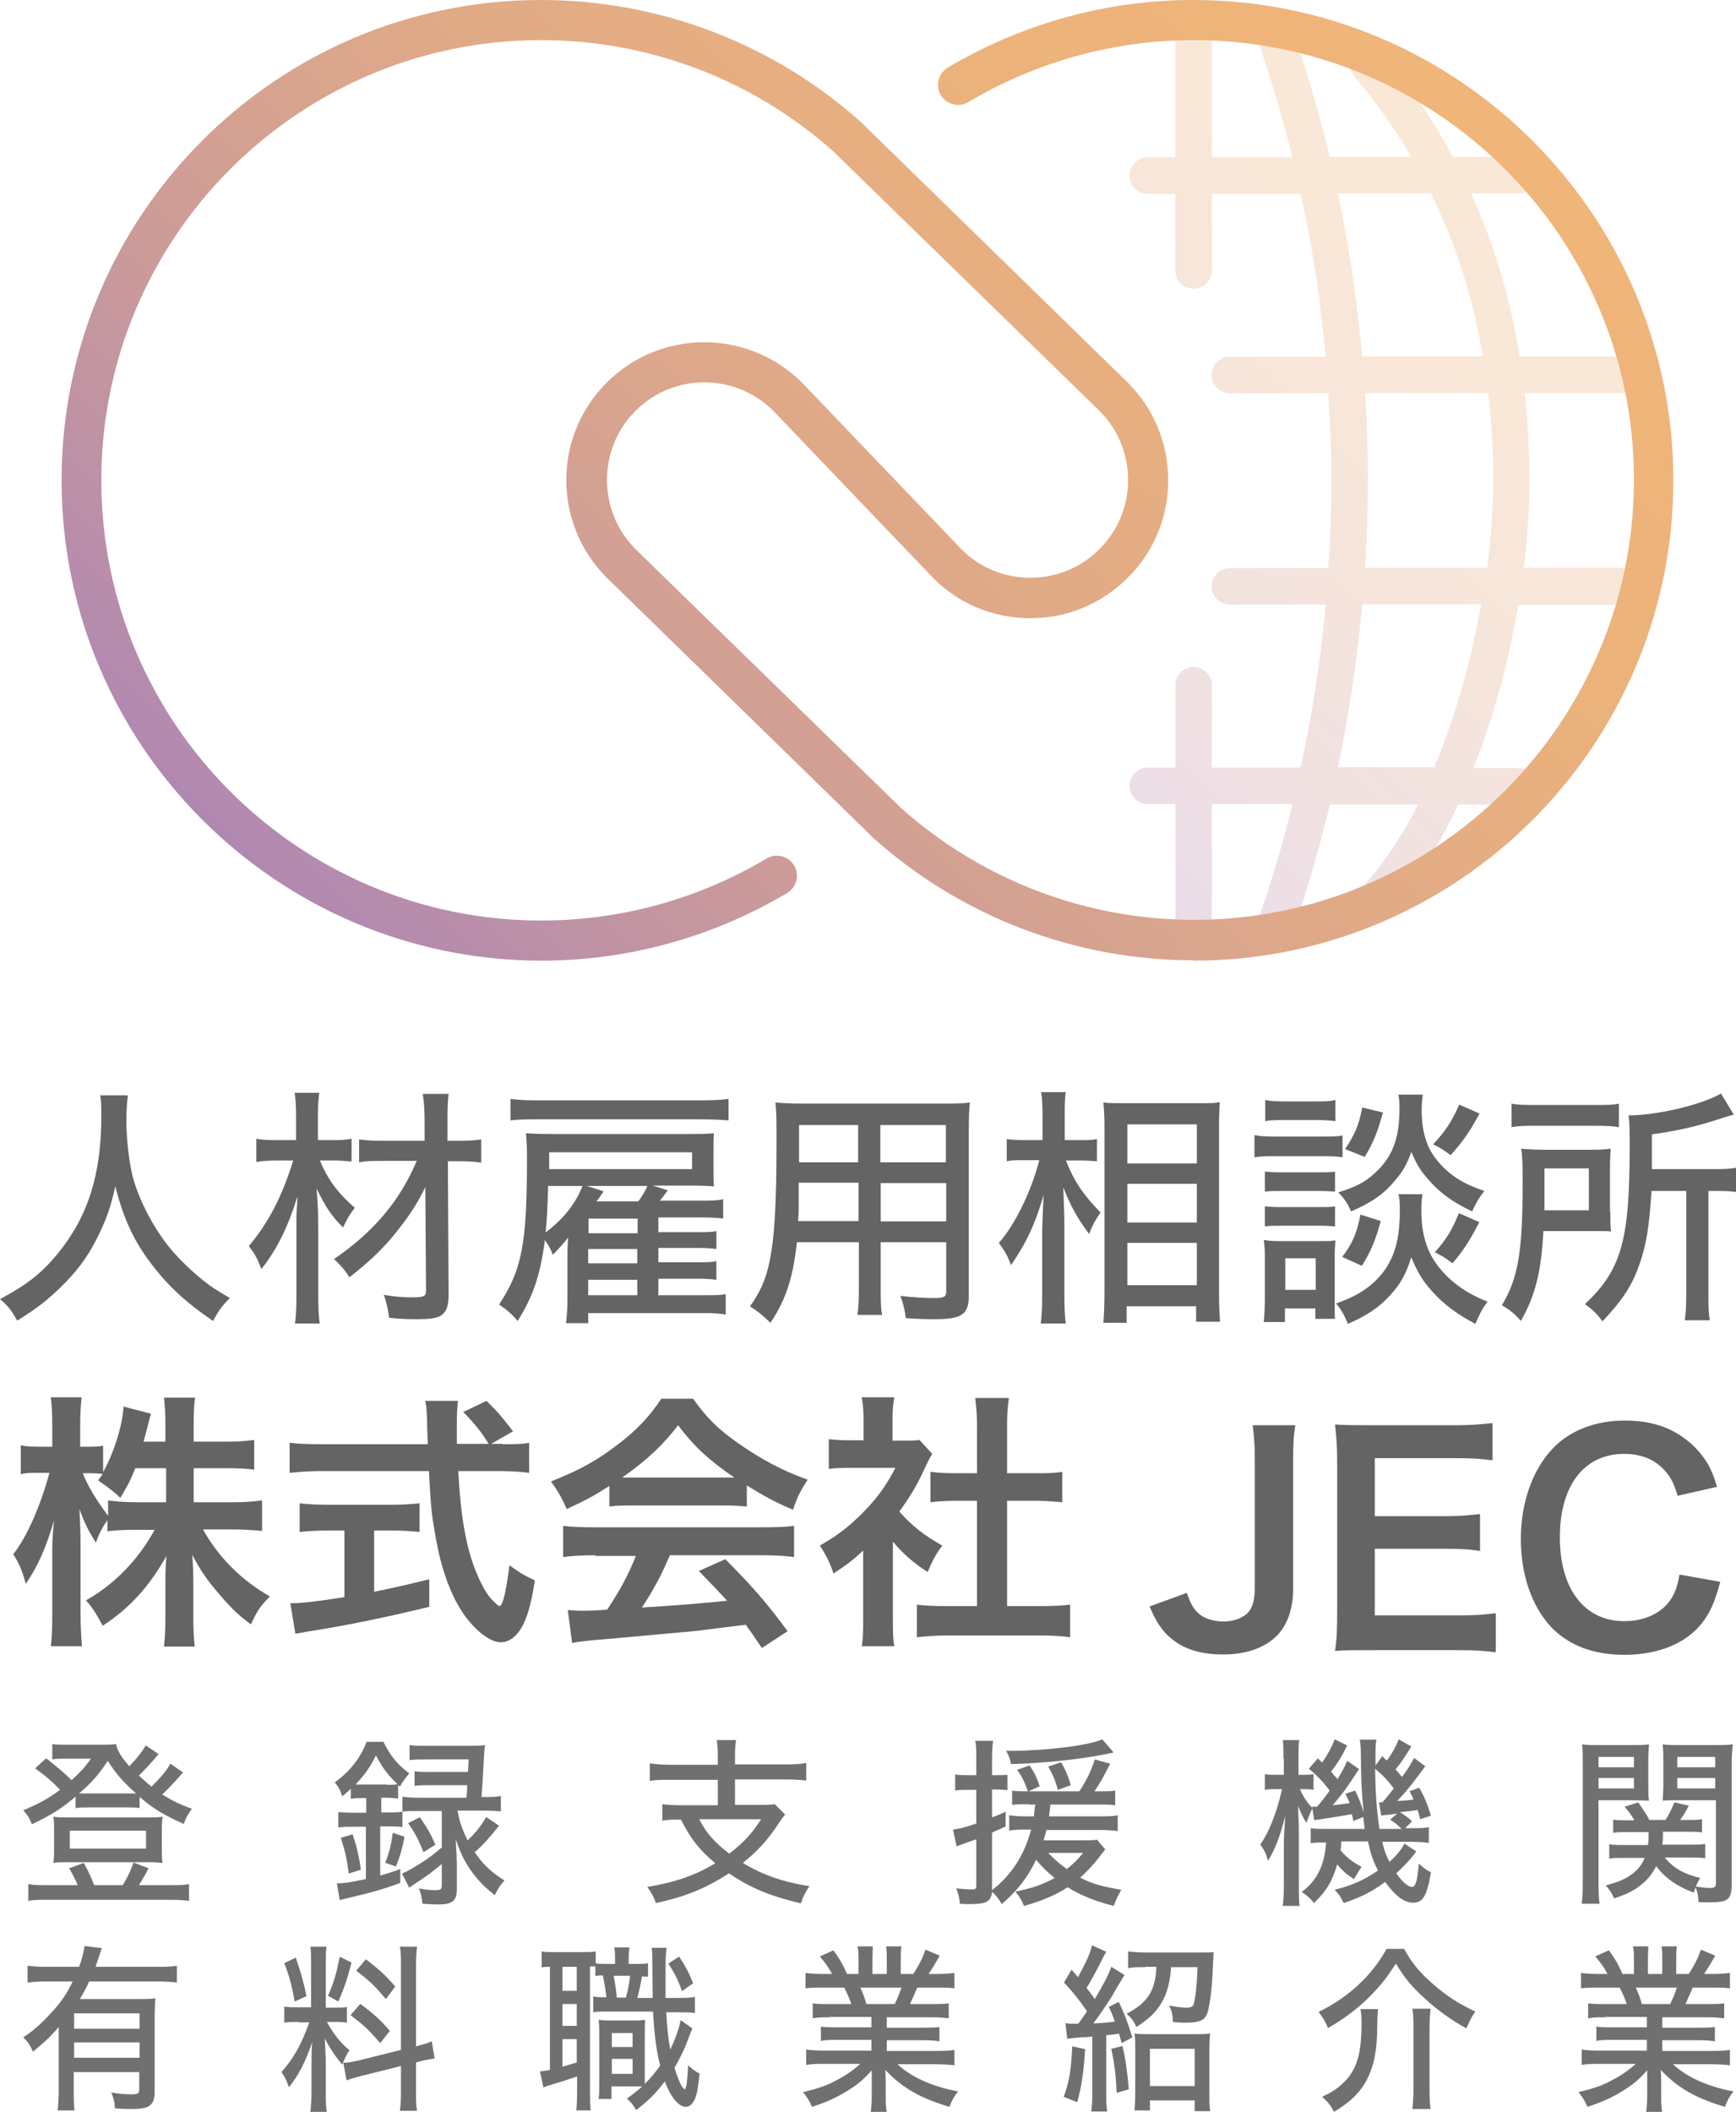 <?xml version="1.0" encoding="UTF-8"?>
<svg id="_レイヤー_2" data-name="レイヤー 2" xmlns="http://www.w3.org/2000/svg" xmlns:xlink="http://www.w3.org/1999/xlink" viewBox="0 0 48.49 58.96">
  <defs>
    <style>
      .cls-1 {
        fill: url(#_名称未設定グラデーション_38);
      }

      .cls-1, .cls-2, .cls-3, .cls-4 {
        stroke-width: 0px;
      }

      .cls-2 {
        fill: #656464;
      }

      .cls-3 {
        fill: #717071;
      }

      .cls-4 {
        fill: url(#_新規グラデーションスウォッチ_2);
        opacity: .3;
      }
    </style>
    <linearGradient id="_新規グラデーションスウォッチ_2" data-name="新規グラデーションスウォッチ 2" x1="27.82" y1="21.3" x2="43.68" y2="5.44" gradientUnits="userSpaceOnUse">
      <stop offset="0" stop-color="#b88cb9"/>
      <stop offset=".24" stop-color="#cf9d9e"/>
      <stop offset=".5" stop-color="#e1aa89"/>
      <stop offset=".76" stop-color="#ecb27d"/>
      <stop offset="1" stop-color="#f0b579"/>
    </linearGradient>
    <linearGradient id="_名称未設定グラデーション_38" data-name="名称未設定グラデーション 38" x1="10.19" y1="27.44" x2="38.26" y2="-.63" gradientUnits="userSpaceOnUse">
      <stop offset="0" stop-color="#b188b2"/>
      <stop offset=".24" stop-color="#ca9a9a"/>
      <stop offset=".5" stop-color="#dfa988"/>
      <stop offset=".75" stop-color="#ebb27c"/>
      <stop offset="1" stop-color="#f0b579"/>
    </linearGradient>
  </defs>
  <g id="_レイヤー_1-2" data-name="レイヤー 1">
    <g>
      <g>
        <path class="cls-4" d="M45.33,15.85h-2.77c.11-.85.16-1.68.16-2.44,0-.84-.05-1.65-.13-2.44h2.74c.28,0,.51-.23.51-.51s-.23-.51-.51-.51h-2.88c-.26-1.61-.72-3.13-1.36-4.55h1.33c.28,0,.51-.23.51-.51s-.23-.51-.51-.51h-1.84c-.55-1.03-1.2-2-1.97-2.91-.18-.22-.5-.24-.72-.06-.22.18-.24.5-.06.72.6.72,1.13,1.47,1.59,2.25h-2.28c-.29-1.2-.63-2.39-1.04-3.56-.09-.27-.38-.41-.65-.31-.27.09-.41.38-.31.65.37,1.06.69,2.14.96,3.23h-2.25V.56c0-.28-.23-.51-.51-.51s-.51.23-.51.51v3.83h-.77c-.28,0-.51.23-.51.51s.23.51.51.51h.77v2.14c0,.28.23.51.51.51s.51-.23.51-.51v-2.14h2.48c.33,1.5.56,3.01.7,4.55h-2.68c-.28,0-.51.23-.51.51s.23.51.51.51h2.75c.05.81.09,1.62.09,2.44s-.03,1.63-.09,2.44h-2.75c-.28,0-.51.23-.51.51s.23.51.51.51h2.68c-.14,1.53-.37,3.05-.7,4.55h-2.48v-2.3c0-.28-.23-.51-.51-.51s-.51.23-.51.51v2.3h-.77c-.28,0-.51.23-.51.51s.23.51.51.51h.77v3.67c0,.28.23.51.51.51s.51-.23.51-.51v-3.67h2.25c-.26,1.07-.57,2.12-.93,3.16-.09.27.05.56.31.65.06.02.11.03.17.03.21,0,.41-.13.48-.34.4-1.15.73-2.32,1.02-3.49h2.46c-.5.97-1.07,1.83-1.74,2.49-.2.2-.2.52,0,.72.1.1.23.15.36.15s.26-.05.36-.15c.84-.83,1.55-1.95,2.14-3.21h1.69c.28,0,.51-.23.51-.51s-.23-.51-.51-.51h-1.26c.57-1.45.99-3.02,1.25-4.55h2.92c.28,0,.51-.23.51-.51s-.23-.51-.51-.51ZM37.38,5.4h2.59c.69,1.41,1.18,2.92,1.45,4.55h-3.37c-.14-1.53-.36-3.05-.68-4.55ZM38.13,10.97h3.44c.09.79.14,1.6.14,2.44,0,.76-.06,1.59-.17,2.44h-3.41c.05-.81.08-1.62.08-2.44s-.03-1.63-.08-2.44ZM40.07,21.42h-2.7c.32-1.5.54-3.01.68-4.55h3.32c-.27,1.54-.71,3.12-1.31,4.55Z"/>
        <path class="cls-1" d="M33.34,26.81c-3.3,0-6.48-1.21-8.94-3.41-.01-.01-.03-.02-.04-.04l-7.41-7.23c-1.51-1.51-1.51-3.95,0-5.45,1.5-1.5,3.94-1.5,5.45,0l4.46,4.66c.51.51,1.19.79,1.92.79s1.41-.28,1.93-.8c.52-.52.8-1.2.8-1.93s-.28-1.41-.8-1.93l-7.43-7.24h0c-2.25-2.01-5.15-3.11-8.17-3.11C8.34,1.12,2.83,6.63,2.83,13.41s5.51,12.29,12.29,12.29c2.22,0,4.39-.6,6.29-1.73.27-.16.61-.07.77.19.16.27.07.61-.19.77-2.07,1.23-4.44,1.89-6.86,1.89-7.39,0-13.41-6.01-13.41-13.41S7.72,0,15.11,0c3.3,0,6.48,1.21,8.94,3.41.01.01.03.02.04.04l7.41,7.23c.73.73,1.13,1.7,1.13,2.73s-.4,2-1.13,2.72c-.73.73-1.69,1.13-2.72,1.13s-2-.4-2.72-1.13l-4.46-4.66c-1.06-1.06-2.79-1.06-3.85,0-1.06,1.06-1.06,2.8,0,3.86l7.43,7.24s0,0,0,0c2.25,2,5.15,3.11,8.17,3.11,6.77,0,12.29-5.51,12.29-12.29S40.11,1.12,33.34,1.12c-2.22,0-4.39.6-6.29,1.73-.27.16-.61.07-.77-.19-.16-.27-.07-.61.19-.77,2.07-1.23,4.44-1.89,6.86-1.89,7.39,0,13.41,6.01,13.41,13.41s-6.01,13.41-13.41,13.41Z"/>
      </g>
      <g>
        <g>
          <path class="cls-2" d="M5.41,41.94h1.11c.35,0,.56-.02.8-.05v.85c-.25-.02-.49-.04-.81-.04h-.84c.44.79,1.09,1.43,1.87,1.87-.26.26-.36.4-.53.78-.32-.23-.55-.45-.84-.79-.39-.45-.55-.68-.8-1.15.02.26.03.53.03.74v.95c0,.37.01.63.04.87h-.86c.03-.25.04-.53.04-.87v-.89c0-.21,0-.48.03-.77-.49.86-1.01,1.44-1.78,1.95-.19-.35-.3-.53-.47-.71.8-.45,1.46-1.13,1.92-1.97h-.5c-.33,0-.57.01-.82.04v-.31c-.13.19-.23.36-.32.63-.2-.31-.32-.55-.46-.94.01.25.03.66.03.99v1.92c0,.4.02.68.04.92h-.87c.03-.25.04-.53.04-.92v-1.62c0-.3,0-.5.05-.97-.22.74-.44,1.26-.79,1.77-.09-.35-.19-.58-.35-.83.38-.47.77-1.37,1.01-2.27h-.3c-.23,0-.37,0-.5.04v-.81c.13.03.26.04.5.04h.38v-.61c0-.39-.02-.59-.04-.77h.86c-.02.2-.04.42-.04.77v.61h.23c.19,0,.28,0,.41-.03v.74c.3-.53.55-1.33.57-1.83l.77.2c-.03.08-.05.17-.11.41-.05.17-.06.23-.1.37h.61v-.52c0-.32-.02-.52-.04-.71h.87c-.03.19-.04.4-.04.71v.52h.89c.37,0,.59-.02.8-.05v.83c-.22-.03-.47-.04-.8-.04h-.89v.95ZM3.78,40.99c-.14.35-.2.46-.42.83q-.18-.19-.62-.49c.07-.09.09-.12.13-.18-.11-.01-.23-.02-.37-.02h-.19c.16.39.38.75.71,1.19v-.43c.24.03.46.05.82.05h.8v-.95h-.86Z"/>
          <path class="cls-2" d="M14.05,40.32c.35,0,.54,0,.73-.04v.84c-.21-.03-.5-.05-.88-.05h-1.1c.07,1.31.23,2.2.53,2.89.14.33.29.59.45.74.08.08.15.14.17.14.09,0,.18-.36.28-1.14.32.23.44.3.71.42-.11.72-.24,1.14-.43,1.41-.14.2-.32.32-.52.32-.29,0-.67-.29-1-.73-.38-.53-.67-1.29-.83-2.26-.11-.61-.12-.74-.18-1.79h-3.01c-.33,0-.6.02-.88.05v-.84c.23.03.51.04.88.04h2.98q-.02-.39-.02-.62c0-.19-.02-.45-.05-.59h.91c-.02.19-.03.39-.03.61,0,.13,0,.35,0,.59h.89c-.21-.34-.38-.55-.71-.89l.65-.31c.32.32.41.42.74.85l-.61.35h.32ZM9.13,42.73c-.29,0-.55.02-.76.04v-.8c.19.02.44.04.77.04h1.82c.33,0,.57-.02.76-.04v.8c-.22-.02-.47-.04-.75-.04h-.52v1.71c.53-.11.82-.17,1.54-.35v.77c-1.27.31-2.46.55-3.46.7-.07.02-.15.03-.28.05l-.14-.85c.32,0,.67-.04,1.51-.17v-1.86h-.5Z"/>
          <path class="cls-2" d="M17.03,41.48c-.47.3-.68.41-1.2.65-.13-.3-.25-.51-.44-.77.81-.32,1.31-.6,1.89-1.05.5-.38.88-.78,1.19-1.26h.89c.4.56.7.85,1.27,1.25.64.45,1.25.77,1.93,1.01-.21.32-.31.53-.41.84-.47-.2-.76-.35-1.29-.68v.59c-.2-.02-.39-.03-.68-.03h-2.51c-.22,0-.44,0-.65.03v-.58ZM16.62,43.42c-.38,0-.64.02-.89.05v-.87c.25.03.53.04.89.04h4.68c.37,0,.63-.01.88-.04v.87c-.25-.03-.5-.05-.88-.05h-2.59c-.23.55-.47.99-.78,1.46q1.33-.08,2.38-.19c-.24-.26-.37-.4-.79-.83l.74-.33c.8.81,1.13,1.19,1.74,2.01l-.72.47c-.25-.37-.32-.47-.45-.65-.62.08-1.07.13-1.35.17-.74.07-2.23.2-2.53.23-.42.03-.8.07-.97.11l-.12-.92c.2.02.33.02.44.02.05,0,.28,0,.66-.03.37-.56.6-.99.8-1.5h-1.14ZM20.18,41.25c.12,0,.19,0,.33,0-.69-.47-1.12-.86-1.57-1.46-.4.53-.86.97-1.56,1.46.13,0,.17,0,.31,0h2.5Z"/>
          <path class="cls-2" d="M24.94,45.19c0,.35,0,.54.04.77h-.91c.04-.23.04-.43.04-.78v-1.89c-.29.27-.45.39-.83.64-.09-.29-.23-.56-.38-.78.53-.3.89-.59,1.29-1.01.35-.37.57-.68.82-1.16h-1.23c-.27,0-.43,0-.63.03v-.83c.19.02.35.03.59.03h.38v-.63c0-.2-.02-.4-.05-.57h.91c-.03.17-.05.34-.05.59v.62h.31c.23,0,.34,0,.44-.02l.36.39c-.07.11-.11.19-.17.32-.25.54-.39.79-.75,1.29.35.4.7.67,1.2.95-.18.24-.29.45-.41.74-.39-.26-.65-.47-.97-.85v2.18ZM28.13,44.84h.9c.38,0,.62-.01.86-.04v.91c-.26-.04-.56-.05-.86-.05h-2.57c-.3,0-.59.02-.85.05v-.91c.24.03.5.04.86.04h.82v-2.94h-.56c-.26,0-.5.01-.74.04v-.85c.22.03.41.04.74.04h.56v-1.32c0-.31-.02-.49-.05-.78h.94c-.04.3-.05.46-.05.78v1.32h.8c.34,0,.53,0,.74-.04v.85c-.24-.02-.47-.04-.74-.04h-.8v2.94Z"/>
          <path class="cls-2" d="M36.18,39.8c-.05.32-.06.53-.06,1.02v3.53c0,.55-.15.99-.43,1.29-.34.36-.87.55-1.53.55-.71,0-1.22-.19-1.6-.59-.18-.2-.28-.36-.45-.75l1.04-.38c.12.36.23.52.43.65.14.09.38.15.59.15.28,0,.54-.09.69-.25.13-.14.19-.37.19-.69v-3.52c0-.47-.02-.7-.06-1.02h1.2Z"/>
          <path class="cls-2" d="M41.77,46.13c-.28-.04-.54-.06-1.02-.06h-2.46c-.47,0-.69,0-1,.02.05-.32.06-.58.06-1.04v-4.26c0-.41-.02-.65-.06-1.02.32.02.52.02,1,.02h2.38c.39,0,.65-.02,1.02-.06v1.04c-.3-.04-.55-.06-1.02-.06h-2.27v1.62h1.92c.41,0,.68-.02,1.02-.06v1.03c-.32-.05-.54-.06-1.02-.06h-1.92v1.86h2.37c.44,0,.67-.02,1.01-.06v1.05Z"/>
          <path class="cls-2" d="M48.05,44.16c-.15.57-.29.88-.53,1.18-.45.55-1.21.86-2.15.86-.86,0-1.54-.26-2.03-.76-.55-.58-.86-1.47-.86-2.48s.33-1.95.92-2.55c.47-.48,1.18-.75,1.97-.75.61,0,1.08.12,1.51.38.35.22.64.51.84.86.09.17.15.31.24.61l-1.1.25c-.11-.35-.18-.5-.34-.68-.27-.32-.66-.49-1.15-.49-1.12,0-1.8.88-1.8,2.33s.69,2.34,1.8,2.34c.55,0,1.02-.21,1.28-.58.13-.2.2-.36.26-.72l1.13.2Z"/>
        </g>
        <g>
          <path class="cls-2" d="M3.57,30.6c-.02.11-.04.45-.04.68,0,.53.08,1.22.19,1.62.18.64.59,1.42,1.04,1.96.25.3.62.66.97.93.19.15.35.25.69.45-.22.22-.32.36-.47.64-.84-.58-1.31-1.03-1.81-1.71-.43-.59-.7-1.19-.92-2.05-.13.6-.26.95-.52,1.47-.27.53-.57.93-1.05,1.39-.39.37-.64.56-1.17.89-.15-.27-.25-.41-.48-.6.78-.42,1.17-.73,1.62-1.28.84-1.03,1.21-2.21,1.21-3.82,0-.27,0-.41-.03-.59h.76Z"/>
          <path class="cls-2" d="M8.93,32.39c.23.55.51.92.98,1.33-.14.18-.22.32-.33.55-.34-.35-.47-.55-.74-1.09.04.44.05.69.05,1.25v1.74c0,.33.01.57.04.78h-.69c.03-.21.04-.46.04-.78v-1.58c0-.19,0-.32,0-.41,0-.3,0-.31.03-.78-.26.84-.57,1.48-1.01,2.03-.13-.34-.19-.43-.35-.64.56-.67.93-1.39,1.24-2.39h-.41c-.25,0-.43.01-.62.04v-.65c.19.04.34.04.64.04h.47v-.65c0-.27-.01-.47-.04-.67h.69c-.03.19-.04.36-.04.67v.65h.41c.2,0,.36,0,.53-.04v.64c-.17-.02-.34-.03-.53-.03h-.37ZM10.77,32.41c-.33,0-.55,0-.74.04v-.64c.21.03.41.04.74.04h1.09v-.5c0-.32-.01-.55-.05-.81h.72c-.03.25-.03.5-.03.81v.5h.27c.3,0,.49-.01.67-.04v.65c-.18-.03-.39-.04-.67-.04h-.26l.02,3.73c0,.33-.07.5-.25.6-.12.06-.32.08-.67.08-.25,0-.48-.01-.74-.04-.03-.22-.07-.43-.15-.64.36.06.55.07.79.07.33,0,.39-.03.39-.18l-.02-2.9c-.17.36-.4.74-.71,1.13-.4.53-.81.92-1.41,1.39-.13-.21-.24-.33-.43-.51,1.09-.74,1.84-1.62,2.31-2.74h-.86Z"/>
          <path class="cls-2" d="M18.38,36.16h1.33c.28,0,.41,0,.56-.03v.57c-.19-.03-.34-.04-.6-.04h-3.24v.28h-.62c.02-.19.04-.37.04-.69v-1.22c0-.12,0-.23.02-.48-.14.18-.27.32-.43.48-.06-.16-.09-.22-.22-.41-.13.98-.32,1.55-.76,2.26-.17-.2-.3-.31-.52-.46.64-.97.78-1.69.78-4.1,0-.27-.01-.48-.03-.68.17.01.4.02.76.02h3.81c.3,0,.43,0,.68-.02-.01.13-.01.25-.01.43v.65c0,.17,0,.27.01.4-.16-.01-.3-.02-.65-.02h-1.06l.42.13c-.08.12-.15.21-.22.29h1.17c.29,0,.43,0,.6-.04v.54c-.16-.02-.31-.03-.57-.03h-1.24v.41h1.06c.31,0,.41,0,.56-.03v.5c-.15-.02-.27-.03-.56-.03h-1.06v.4h1.07c.31,0,.41,0,.55-.03v.52c-.14-.02-.27-.03-.55-.03h-1.07v.43ZM20.35,31.28c-.25-.02-.43-.03-.81-.03h-4.49c-.32,0-.57,0-.79.03v-.6c.24.03.45.04.79.04h4.5c.36,0,.57-.01.8-.04v.6ZM15.31,33.11c-.02.67-.03.91-.07,1.3.5-.38.84-.81,1.03-1.3h-.96ZM19.33,32.64v-.47h-3.99v.18c0,.14,0,.2,0,.29h4ZM17.83,33.54c.12-.17.2-.29.25-.43h-1.69l.47.15c-.07.11-.15.22-.2.28h1.17ZM17.81,34.02h-1.37v.41h1.37v-.41ZM16.43,34.87v.4h1.37v-.4h-1.37ZM16.43,35.73v.43h1.37v-.43h-1.37Z"/>
          <path class="cls-2" d="M24.6,35.9c0,.39,0,.61.04.81h-.69c.03-.21.04-.41.04-.81v-1.22h-1.73c-.11,1-.31,1.61-.74,2.25-.24-.23-.32-.29-.57-.46.27-.38.43-.72.53-1.18.15-.66.21-1.64.21-3.42,0-.58,0-.79-.03-1.09.23.02.41.03.79.03h3.86c.38,0,.57,0,.78-.03-.02.21-.03.39-.03.75v4.64c0,.53-.19.66-.96.66-.21,0-.57-.01-.8-.03-.03-.23-.06-.38-.15-.62.35.04.69.06.92.06.3,0,.36-.03.36-.19v-1.37h-1.83v1.22ZM22.31,33.02c0,.2,0,.35,0,.45,0,.38,0,.39-.02.62h1.69v-1.07h-1.66ZM23.97,31.41h-1.65v1.04s1.65,0,1.65,0v-1.04ZM26.42,32.45v-1.04h-1.83v1.04h1.83ZM24.6,34.1h1.83v-1.07h-1.83v1.07Z"/>
          <path class="cls-2" d="M29.77,32.39c.23.59.49.97.97,1.46-.17.25-.22.35-.32.6-.34-.46-.5-.75-.72-1.3.02.57.03.81.03,1.03v1.93c0,.36.01.64.04.84h-.7c.03-.2.04-.49.04-.84v-1.66c0-.13.01-.5.04-1.09-.23.81-.5,1.37-.91,1.96-.11-.29-.17-.38-.34-.62.45-.5.91-1.45,1.13-2.31h-.41c-.22,0-.36,0-.5.03v-.62c.12.02.28.03.51.03h.49v-.61c0-.39-.01-.55-.04-.73h.69c-.03.18-.03.39-.03.72v.62h.45c.18,0,.32,0,.45-.03v.62c-.15-.01-.29-.02-.45-.02h-.4ZM30.82,36.92c.02-.25.03-.54.03-.88v-4.51c0-.24,0-.41-.03-.75.18.02.29.02.59.02h2.09c.31,0,.43,0,.57-.03-.01.18-.02.38-.02.71v4.55c0,.38.01.67.03.87h-.67v-.43h-1.94v.46h-.67ZM31.49,32.48h1.94v-1.09h-1.94v1.09ZM31.49,34.13h1.94v-1.08h-1.94v1.08ZM31.49,35.88h1.94v-1.18h-1.94v1.18Z"/>
          <path class="cls-2" d="M35.04,31.69c.17.03.3.04.56.04h1.34c.29,0,.41,0,.56-.03v.61c-.14-.02-.25-.03-.52-.03h-1.38c-.24,0-.39,0-.56.03v-.62ZM35.3,36.9c.02-.2.03-.46.03-.68v-1.04c0-.22,0-.36-.03-.56.14.02.23.03.46.03h1.11c.24,0,.31,0,.43-.02-.01.15-.02.27-.02.53v1.2c0,.21,0,.34.01.46h-.55v-.29h-.85v.38h-.6ZM35.33,32.71c.14.01.23.02.46.02h1.05c.23,0,.33,0,.45-.02v.56c-.13-.01-.24-.02-.45-.02h-1.05c-.22,0-.31,0-.46.02v-.56ZM35.33,33.68c.13.01.23.02.46.02h1.05c.23,0,.33,0,.45-.02v.56c-.12-.01-.24-.02-.46-.02h-1.04c-.22,0-.33,0-.46.02v-.56ZM35.34,30.71c.15.03.28.04.54.04h.88c.26,0,.38,0,.54-.04v.59c-.17-.02-.3-.03-.54-.03h-.88c-.23,0-.38,0-.54.03v-.59ZM35.9,36.01h.85v-.88h-.85v.88ZM39.73,33.36c-.02.13-.03.26-.03.41,0,.68.15,1.17.47,1.58.34.44.79.76,1.38.99-.16.22-.22.34-.34.62-.48-.25-.87-.53-1.2-.9-.27-.29-.43-.57-.59-.96-.14.45-.29.73-.57,1.04-.32.36-.69.6-1.2.82-.1-.24-.18-.39-.33-.57.64-.22,1.06-.51,1.37-.95.29-.42.41-.92.41-1.64,0-.19,0-.32-.04-.46h.67ZM39.74,30.57c-.02.15-.03.29-.03.41,0,.57.12,1.01.38,1.35.17.23.42.46.69.62.19.11.34.18.68.3-.17.22-.23.33-.34.57-.57-.27-.92-.53-1.26-.93-.21-.25-.28-.37-.44-.73-.11.32-.23.54-.44.78-.31.38-.64.62-1.24.88-.11-.24-.19-.36-.36-.53.48-.15.74-.28,1-.52.5-.44.71-.97.71-1.8,0-.17,0-.25-.03-.41h.67ZM38.57,34.08c-.16.59-.29.87-.53,1.26l-.55-.25c.29-.37.41-.67.51-1.18l.57.18ZM38.63,31.05c-.15.55-.26.83-.51,1.25l-.55-.22c.27-.4.39-.67.48-1.16l.58.14ZM41.33,31.08c-.29.54-.47.79-.81,1.17-.22-.16-.32-.22-.49-.3.35-.38.51-.62.73-1.11l.57.25ZM41.32,34.12c-.27.53-.46.81-.75,1.15-.22-.17-.25-.18-.49-.31.31-.35.47-.6.67-1.09l.57.25Z"/>
          <path class="cls-2" d="M44.98,33.83c0,.27,0,.39.02.55-.1-.01-.16-.01-.2-.01h-.47s-1.22,0-1.22,0c-.06,1.13-.22,1.79-.63,2.51-.18-.21-.31-.31-.53-.44.46-.76.58-1.5.58-3.41,0-.48,0-.71-.04-.96.24.02.41.03.74.03h1.07c.32,0,.47,0,.69-.03-.01.14-.02.34-.02.59v1.19ZM42.21,30.81c.2.04.38.04.72.04h1.58c.39,0,.55,0,.71-.04v.66c-.16-.03-.35-.04-.69-.04h-1.62c-.3,0-.5,0-.69.04v-.67ZM44.38,33.8v-1.18h-1.24v.6c0,.28,0,.36,0,.57h1.25ZM46.13,33.25c-.06.95-.14,1.49-.33,2.03-.21.61-.48,1.02-1.04,1.61-.16-.22-.29-.34-.49-.48,1.02-.96,1.25-1.77,1.25-4.4,0-.44,0-.64-.03-.87.79,0,2.06-.3,2.58-.61l.36.59c-.12.03-.16.04-.31.09-.73.24-1.21.35-1.98.46v.97h1.69c.31,0,.47,0,.67-.04v.68c-.2-.03-.36-.03-.62-.03h-.16v2.87c0,.36,0,.52.04.74h-.7c.03-.21.04-.41.04-.75v-2.86h-.97Z"/>
        </g>
      </g>
      <g>
        <path class="cls-3" d="M5.11,49.49s-.06.06-.1.11c-.16.18-.31.34-.48.5.3.18.46.26.83.4-.11.15-.16.24-.23.42-.54-.24-.83-.41-1.23-.75v.31c-.1-.02-.19-.02-.36-.02h-1.05c-.18,0-.28,0-.38.02v-.32c-.4.34-.69.52-1.22.77-.06-.16-.11-.24-.24-.39.43-.18.67-.31,1.03-.57-.24-.25-.42-.4-.7-.6l.31-.28c.28.22.49.39.71.61.25-.23.38-.37.54-.6h-.77c-.09,0-.2,0-.31.02v-.43c.11.02.19.02.39.02h.95c.23,0,.33,0,.44-.02.05.21.14.35.37.62.21-.21.37-.42.46-.58l.36.24c-.15.18-.38.44-.55.6.15.14.23.21.35.31.23-.22.42-.44.53-.64l.36.25ZM2.17,52.63c-.06-.15-.15-.32-.24-.47l.41-.15c.12.22.2.38.29.62h.8c.14-.23.22-.41.3-.63l.42.16c-.11.21-.21.38-.27.47h.91c.23,0,.35,0,.49-.03v.47c-.14-.02-.29-.03-.52-.03H1.3c-.23,0-.37,0-.51.03v-.47c.15.03.26.03.49.03h.9ZM1.86,51.99c-.17,0-.27,0-.37.02.02-.14.02-.22.02-.36v-.59c0-.13,0-.22-.02-.34.14.02.23.02.4.02h2.26c.17,0,.27,0,.39-.02-.01.11-.02.19-.02.34v.59c0,.16,0,.24.02.36-.1-.01-.2-.02-.37-.02H1.86ZM1.95,51.61h2.13v-.5H1.95v.5ZM3.55,50.07c.12,0,.15,0,.25,0-.35-.31-.54-.52-.79-.91-.25.38-.44.6-.8.91.09,0,.14,0,.27,0h1.07Z"/>
        <path class="cls-3" d="M10.11,50.2c-.11,0-.19,0-.31.02v-.28c-.1.09-.13.12-.24.21-.06-.19-.1-.25-.21-.39.42-.3.72-.68.89-1.13h.47c.2.4.38.62.72.88-.12.15-.18.23-.26.37l-.05-.05v.38c-.11,0-.17-.02-.31-.02h-.16v.41h.21c.16,0,.27,0,.38-.02v-.42c.13.02.27.03.47.03h1.32q.02-.21.02-.35h-1.03c-.21,0-.31,0-.44.02v-.41c.12.02.22.02.44.02h1.05q.01-.1.02-.35h-1.17c-.22,0-.36,0-.48.02v-.42c.14.02.27.02.49.02h1.14c.21,0,.34,0,.48-.02-.02.11-.02.14-.03.3-.02.43-.04.73-.07,1.15h.06c.21,0,.35,0,.48-.03v.43c-.14-.01-.28-.02-.48-.02h-.73c.06.34.14.54.28.83.23-.21.37-.4.52-.65l.36.24c-.26.33-.47.56-.68.74.23.34.45.55.83.79-.11.12-.19.24-.27.41-.34-.27-.51-.46-.71-.75-.16-.25-.24-.41-.38-.81.02.34.03.56.03.7v.69c0,.33-.12.43-.53.43-.07,0-.1,0-.43-.02-.02-.18-.04-.29-.1-.43.18.04.34.05.46.05.14,0,.18-.02.18-.13v-.6c-.28.23-.32.27-.91.66l-.2-.39c.2-.09.38-.2.7-.41.13-.09.2-.15.41-.32v-1.02h-.66c-.2,0-.33,0-.44.02v.43c-.11-.02-.23-.02-.41-.02h-.21v1.37c.19-.05.29-.08.56-.18v.39c-.53.19-.78.26-1.33.39-.24.06-.27.06-.36.09l-.08-.47c.21,0,.39-.03.81-.12v-1.46h-.29c-.2,0-.36,0-.48.02v-.43c.12.01.28.02.49.02h.29v-.41h-.15ZM9.74,52.31c-.06-.48-.1-.61-.22-1l.33-.1c.11.34.17.57.23.99l-.35.11ZM10.81,49.83c.12,0,.21,0,.29-.02-.27-.26-.4-.43-.6-.8-.17.34-.32.55-.57.81.08,0,.12,0,.2,0h.69ZM10.76,52.01c.12-.31.17-.52.21-.84l.33.11c-.06.31-.12.53-.24.83l-.29-.1ZM11.73,50.74c.22.31.31.48.43.76l-.33.21c-.15-.37-.24-.54-.43-.81l.33-.17Z"/>
        <path class="cls-3" d="M20.05,49.02c0-.21-.01-.31-.03-.44h.54c-.02.12-.03.22-.03.44v.24h1.41c.24,0,.42-.01.58-.04v.49c-.15-.02-.34-.03-.58-.03h-1.41v.71h.68c.21,0,.33,0,.43-.02l.29.29c-.05.06-.12.15-.21.29-.26.4-.57.74-.97,1.06.54.33,1.11.53,1.86.65-.11.16-.17.27-.24.48-.87-.21-1.41-.43-2.01-.84-.64.42-1.24.66-2.04.83-.06-.18-.12-.28-.24-.45.75-.12,1.34-.32,1.9-.66-.45-.38-.68-.67-.96-1.22-.24,0-.36,0-.52.03v-.46c.14.02.33.03.58.03h.97v-.71h-1.33c-.24,0-.42,0-.57.03v-.49c.16.02.34.04.57.04h1.33v-.24ZM19.53,50.79c.19.38.44.66.84.96.39-.3.62-.54.89-.96h-1.73Z"/>
        <path class="cls-3" d="M28.73,50.37c-.18,0-.33,0-.46.02v-.4c.1.02.23.02.41.02h.03c-.09-.25-.15-.39-.3-.6l.35-.12c.14.21.21.36.28.58l-.31.14h1.42c.23-.36.33-.58.43-.89l.43.12c-.21.41-.29.55-.44.77h.17c.2,0,.3,0,.41-.02v.41c-.15-.02-.28-.02-.48-.02h-1.33c-.02.16-.02.21-.04.33h1.36c.28,0,.42,0,.56-.03v.44c-.15-.02-.35-.03-.56-.03h-1.43c-.03.11-.04.16-.08.29h1.07c.22,0,.34,0,.42-.02l.23.27s-.03.05-.1.13c-.15.21-.4.49-.6.66.35.18.62.25,1.15.34-.09.16-.14.25-.21.45-.55-.14-.91-.29-1.29-.52-.35.23-.75.39-1.22.52-.06-.16-.13-.27-.24-.4.46-.09.75-.19,1.1-.38-.24-.19-.39-.35-.52-.51-.24.51-.53.87-.96,1.24-.06-.12-.16-.25-.27-.34-.03.27-.16.34-.62.34-.08,0-.14,0-.28-.01-.01-.16-.04-.27-.1-.43.19.02.31.03.44.03.1,0,.12-.02.12-.12v-1.28q-.17.06-.29.1s-.03.01-.16.06c-.03.01-.06.02-.1.04l-.1-.47c.21-.03.32-.06.65-.17v-.94h-.25c-.12,0-.21,0-.34.02v-.45c.11.02.2.02.34.02h.25v-.44c0-.25,0-.37-.03-.52h.5c-.02.14-.03.27-.03.51v.45h.14c.11,0,.19,0,.29-.01v.43c-.1-.01-.18-.02-.29-.02h-.14v.78c.16-.06.21-.08.38-.16v.41c-.17.08-.23.11-.38.17v1.61c.55-.43.91-.99,1.09-1.69h-.12c-.22,0-.36,0-.49.03v-.43c.15.02.29.03.5.03h.19c.01-.12.02-.23.04-.33h-.19ZM31.09,48.93q-.06.01-.24.05c-.65.13-1.7.25-2.61.27-.03-.15-.05-.21-.14-.37h.15c.96,0,2.16-.15,2.54-.32l.31.36ZM29.55,49.98c-.06-.24-.14-.43-.27-.66l.36-.12c.13.23.19.37.27.64l-.36.13ZM29.28,51.73c.16.17.32.31.52.45.2-.16.31-.27.45-.45h-.96Z"/>
        <path class="cls-3" d="M35.85,49.1c0-.25,0-.39-.02-.52h.46c-.02.12-.02.26-.02.52v.45h.11c.15,0,.24,0,.31-.02v.44c-.11-.02-.19-.02-.3-.02h-.08c.08.2.22.4.35.53-.04.08-.1.22-.17.41-.09-.14-.15-.26-.23-.47,0,.19.02.49.02.67v1.52c0,.3,0,.47.02.6h-.47c.02-.14.03-.34.03-.6v-1.08c0-.23.01-.41.04-.83-.15.58-.28.92-.48,1.25-.05-.18-.12-.33-.22-.45.16-.23.28-.48.42-.87.06-.18.09-.26.19-.68h-.14c-.13,0-.25,0-.34.02v-.44c.09.02.17.02.34.02h.19v-.45ZM37.46,51.45c0,.12,0,.13-.02.2.16.2.32.32.59.47-.04.06-.11.17-.21.34-.2-.12-.33-.24-.47-.41-.13.46-.3.75-.65,1.08-.12-.15-.18-.2-.34-.31.42-.31.64-.74.68-1.38-.19,0-.32,0-.43.02v-.42c.13.02.21.02.43.02h1.08c-.02-.15-.03-.21-.04-.33l-.28.11c-.01-.09-.02-.12-.04-.19-.13.02-.45.08-.93.15-.06,0-.07.01-.12.02l-.06-.38s.06,0,.08,0h.06c.17-.2.23-.28.35-.45-.17-.23-.34-.41-.58-.61l.25-.29.12.12c.17-.25.26-.42.35-.65l.35.17c-.15.31-.27.5-.45.73.07.09.1.12.18.21.13-.22.18-.3.27-.51l.33.23c-.35.54-.5.74-.74,1.01.2-.02.34-.04.48-.06-.04-.09-.05-.12-.12-.26l.27-.09c.11.22.17.38.24.61-.06-.63-.07-.79-.08-1.7,0-.12-.01-.22-.03-.33h.47c-.03.12-.03.2-.03.49v.23l.19-.26c.06.06.06.07.13.12.14-.19.24-.37.33-.59l.35.2c-.17.27-.25.41-.44.64.09.1.11.12.18.21.17-.23.23-.33.34-.53l.31.23q-.07.1-.36.48c-.12.15-.24.3-.42.49.22-.01.31-.02.45-.04-.03-.09-.05-.12-.11-.23l.27-.1c.14.24.21.41.33.78l-.3.1c-.04-.13-.04-.18-.08-.26-.08.02-.24.04-.49.06.12.08.25.16.34.26l-.19.19h.13c.3,0,.39,0,.53-.03v.44c-.16-.02-.31-.03-.53-.03h-.77c.05.23.1.37.2.56.21-.19.33-.34.42-.51l.33.22c-.19.25-.33.4-.56.61.18.25.33.38.44.38.06,0,.08-.04.12-.15.02-.07.03-.13.04-.23.02-.16.03-.25.03-.27.14.12.22.19.34.24-.11.65-.22.85-.5.85-.25,0-.5-.19-.78-.58-.36.27-.68.43-1.16.59-.08-.17-.12-.23-.25-.37.48-.12.84-.28,1.21-.54-.14-.27-.2-.44-.28-.81h-.74ZM39.16,51.07c-.08-.09-.21-.19-.33-.27l.2-.17c-.1.02-.11.02-.12.02q-.12.02-.21.02l-.12.02-.06-.37s.05,0,.09,0c.1-.11.17-.19.32-.39-.16-.22-.31-.37-.52-.55.01.71.04,1.12.12,1.68h.64Z"/>
        <path class="cls-3" d="M44.65,52.56c0,.29.01.46.03.59h-.5c.02-.15.03-.3.03-.6v-3.29c0-.26,0-.4-.02-.56.14.02.27.02.52.02h.84c.26,0,.37,0,.51-.02-.01.14-.02.28-.02.47v.64c0,.22,0,.34.02.46-.14,0-.28-.01-.48-.01h-.93v2.3ZM44.65,49.34h.99v-.29h-.99v.29ZM44.65,49.93h.99v-.29h-.99v.29ZM46.5,51.86c.24.29.53.46.99.57-.06.1-.08.14-.12.24.16.02.27.04.39.04.14,0,.17-.03.17-.14v-2.31h-1.01c-.19,0-.35,0-.48.01.01-.12.02-.25.02-.46v-.64c0-.18,0-.32-.02-.47.14.02.26.02.51.02h.92c.25,0,.39,0,.53-.02-.02.19-.03.33-.03.56v3.35c0,.41-.1.5-.59.5-.09,0-.23,0-.34-.01,0-.19-.03-.28-.08-.41-.02.06-.03.08-.05.15-.48-.18-.8-.41-1.05-.74-.1.2-.21.34-.37.48-.21.18-.41.29-.8.42-.08-.16-.14-.26-.24-.36.36-.1.52-.17.68-.28.2-.13.32-.28.41-.49h-.55c-.19,0-.31,0-.44.02v-.4c.12.02.22.02.42.02h.66c.02-.12.02-.16.02-.36h-.6c-.18,0-.29,0-.39.02v-.37c.11.02.2.02.38.02h.21c-.08-.14-.13-.21-.27-.38l.38-.12c.13.19.23.33.31.49h.45c.1-.15.15-.26.25-.49l.4.09c-.08.16-.13.25-.24.4h.22c.18,0,.27,0,.39-.02v.37c-.09-.02-.21-.02-.39-.02h-.7c0,.2,0,.22-.02.36h.78c.21,0,.3,0,.42-.02v.4c-.12-.02-.23-.02-.43-.02h-.69ZM46.85,49.34h1.06v-.29h-1.06v.29ZM46.85,49.93h1.06v-.29h-1.06v.29Z"/>
      </g>
      <path class="cls-3" d="M1.66,56.57c-.25.29-.41.44-.74.71-.08-.19-.14-.27-.27-.4.32-.21.56-.44.84-.75.24-.27.38-.48.54-.81h-.72c-.22,0-.38.01-.54.03v-.47c.15.02.31.03.54.03h.9c.08-.22.13-.41.15-.58l.49.06c-.03.06-.04.1-.1.28-.03.1-.05.14-.08.24h1.73c.22,0,.38,0,.54-.03v.47c-.14-.02-.33-.03-.54-.03h-1.91c-.09.2-.16.32-.26.49h1.62c.23,0,.36,0,.49-.02-.01.15-.02.32-.02.58v2.05c0,.18-.05.31-.16.38-.08.05-.22.08-.48.08-.13,0-.23,0-.47-.02-.01-.19-.04-.28-.1-.44.25.04.39.05.55.05.2,0,.23-.02.23-.15v-.47h-1.83v.46c0,.27,0,.44.02.61h-.47c.02-.19.03-.38.03-.61v-1.73ZM3.9,56.21h-1.83v.43h1.83v-.43ZM2.07,57.02v.43h1.83v-.43h-1.83Z"/>
      <path class="cls-3" d="M8.35,56.45c-.2,0-.3,0-.41.02v-.45c.1.02.21.02.41.02h.34v-1.18c0-.24,0-.39-.02-.51h.45c-.02.13-.02.26-.02.51v1.19h.24c.17,0,.25,0,.35-.02v.44c-.11-.02-.2-.02-.36-.02h-.2c.2.35.36.56.63.79-.08.12-.14.25-.2.4-.25-.3-.33-.44-.49-.73.01.2.03.5.03.64v.88c0,.24,0,.39.03.53h-.46c.02-.17.03-.32.03-.54v-.73c0-.21,0-.47.02-.67-.21.59-.38.92-.65,1.25-.08-.22-.12-.29-.21-.42.33-.37.56-.77.78-1.39h-.27ZM8.26,54.65c.15.44.22.68.3,1.08l-.33.15c-.08-.46-.16-.75-.29-1.07l.33-.16ZM9.82,54.79c-.13.49-.19.67-.37,1.09l-.29-.16c.17-.38.23-.6.33-1.09l.33.16ZM11.2,54.91c0-.27,0-.41-.03-.56h.48c-.02.17-.03.3-.03.56v2.22c.21-.06.32-.08.44-.14l.08.48c-.12.02-.27.04-.45.09l-.07.02v.78c0,.26,0,.42.03.57h-.48c.02-.16.03-.28.03-.58v-.67l-1.08.27c-.2.05-.33.09-.44.13l-.09-.49c.12,0,.27-.03.45-.07l1.16-.29v-2.33ZM10.07,55.95c.38.28.58.47.82.75l-.27.34c-.31-.36-.49-.53-.83-.78l.27-.31ZM10.22,54.7c.4.31.55.45.82.76l-.26.35c-.32-.37-.41-.47-.83-.79l.27-.32Z"/>
      <path class="cls-3" d="M16.63,54.81c.1.02.18.02.31.02h.24v-.04c0-.21,0-.3-.02-.42h.42c-.02.12-.02.22-.02.42v.04h.2c.18,0,.26,0,.34-.02v.38c-.1-.01-.11-.01-.17-.01-.03.2-.08.42-.13.6h.43c0-.24-.01-.6-.01-1.05,0-.18,0-.23-.02-.35h.42c-.02.17-.03.25-.03.6,0,.2,0,.55,0,.8h.3c.27,0,.37,0,.52-.03v.45c-.16-.02-.27-.02-.52-.02h-.28c.02.4.06.77.11,1.04.14-.28.26-.62.29-.82l.33.23c-.03.07-.06.14-.12.3-.09.26-.24.56-.38.8.04.13.07.22.12.34.07.17.09.2.17.27.04-.09.05-.12.06-.27.02-.16.02-.24.03-.41.11.1.21.18.32.23-.04.38-.07.57-.13.71s-.15.22-.26.22-.24-.1-.34-.24c-.09-.12-.16-.26-.24-.47-.26.34-.46.54-.8.8-.1-.17-.14-.21-.26-.32.21-.15.29-.22.43-.34-.07,0-.17,0-.29,0h-.57v.35h-.36c.02-.15.02-.27.02-.45v-1.3c0-.21,0-.29-.02-.46.08.01.14.02.31.02h.67c.14,0,.21,0,.32-.02-.01.11-.01.21-.01.46v1.33c.16-.16.27-.29.43-.51-.11-.44-.16-.83-.2-1.51h-1.43c-.07,0-.13,0-.24.02v-.44c.07.01.15.02.24.02h.13c-.04-.29-.05-.35-.1-.61-.1,0-.13,0-.21.02v-.27c-.07,0-.09,0-.15,0v3.5c0,.25,0,.38.02.52h-.4c.01-.14.02-.29.02-.53v-.42c-.29.1-.41.14-.78.25-.05.01-.1.03-.16.06l-.1-.45c.06,0,.15-.02.28-.04v-2.88c-.1,0-.16,0-.23.02v-.45c.09.02.2.02.37.02h.77c.18,0,.27,0,.37-.02v.33ZM15.71,55.58h.4v-.67h-.4v.67ZM15.71,56.56h.4v-.61h-.4v.61ZM15.71,57.7c.13-.04.2-.06.4-.12v-.65h-.4v.77ZM17.09,57.15h.58v-.39h-.58v.39ZM17.09,57.9h.58v-.42h-.58v.42ZM17.48,55.77c.06-.19.09-.36.12-.61h-.46c.04.2.07.41.09.61h.24ZM18.97,54.63c.17.25.26.41.39.74l-.31.22c-.11-.31-.2-.49-.38-.77l.29-.19Z"/>
      <path class="cls-3" d="M23.18,56.32c-.22,0-.34,0-.48.03v-.42c.13.02.25.02.48.02h.6c-.07-.2-.13-.32-.2-.46h-.54c-.22,0-.39,0-.54.02v-.43c.13.02.28.03.52.03h.22c-.08-.16-.18-.3-.34-.49l.38-.17c.19.27.24.35.38.66h.32v-.37c0-.16,0-.3-.03-.4h.43c0,.09-.01.21-.01.39v.38h.4v-.38c0-.17,0-.29-.02-.39h.43c-.02.1-.02.24-.02.4v.37h.35c.15-.23.27-.46.34-.68l.4.17c-.12.21-.23.39-.31.51h.19c.25,0,.39-.01.53-.03v.43c-.15-.02-.32-.02-.54-.02h-.5c-.07.18-.13.29-.2.46h.59c.24,0,.35,0,.49-.02v.42c-.14-.02-.27-.03-.49-.03h-1.24v.29h.98c.21,0,.36,0,.49-.02v.4c-.13-.02-.27-.03-.49-.03h-.98v.3h1.34c.27,0,.42-.01.55-.03v.43c-.17-.02-.34-.03-.55-.03h-1.04c.37.35.95.62,1.69.76-.12.15-.17.25-.24.43-.81-.24-1.32-.53-1.79-1.03.01.19.01.27.01.38v.29c0,.21,0,.37.03.51h-.45c.02-.15.03-.31.03-.52v-.27c0-.12,0-.17,0-.38-.24.27-.41.41-.71.59-.31.19-.56.3-.96.43-.08-.18-.12-.25-.25-.41.41-.1.66-.18.93-.33.27-.14.47-.28.67-.46h-.97c-.21,0-.38,0-.54.03v-.43c.14.02.28.03.54.03h1.28v-.3h-.93c-.21,0-.35,0-.48.03v-.4c.13.02.27.02.48.02h.93v-.29h-1.19ZM24.99,55.95c.09-.18.14-.31.19-.46h-1.15c.08.18.11.25.17.46h.8Z"/>
      <path class="cls-3" d="M30.31,57.2c-.04.64-.09,1.01-.22,1.49l-.38-.15c.15-.39.21-.74.24-1.41l.36.08ZM29.74,56.48c.07.01.13.02.28.02h.1c.16-.23.18-.25.24-.35-.25-.36-.37-.51-.64-.8l.21-.36c.09.1.12.14.18.21.22-.4.35-.68.39-.89l.4.18q-.04.06-.23.44c-.09.17-.19.36-.32.57q.12.15.23.31c.24-.4.39-.69.46-.9l.37.23s-.14.22-.35.59c-.12.19-.35.54-.52.76.28-.01.44-.03.6-.05-.05-.14-.07-.21-.17-.41l.28-.14c.18.39.23.52.38.99l-.3.16c-.03-.12-.05-.17-.07-.26q-.06,0-.16.02s-.05,0-.2.02v1.61c0,.24,0,.37.03.52h-.45c.02-.15.03-.28.03-.52v-1.57c-.14.01-.21.02-.34.02-.24.02-.28.03-.36.04l-.05-.44ZM31.35,57.11c.08.33.14.73.18,1.22l-.34.1c-.02-.53-.07-.86-.15-1.23l.32-.08ZM31.99,54.92c-.19,0-.36,0-.48.03v-.47c.14.02.32.03.5.03h1.46c.19,0,.34,0,.43-.01,0,.07-.01.12-.02.36-.02.58-.07.99-.13,1.25-.07.29-.2.36-.66.36-.07,0-.13,0-.33-.02,0-.19-.03-.3-.1-.46.2.04.35.06.48.06s.19-.03.21-.13c.05-.21.08-.49.1-1h-.74c-.05.81-.33,1.28-.97,1.67-.06-.15-.13-.24-.27-.37.58-.3.81-.65.83-1.31h-.32ZM32.12,58.92h-.43c.01-.13.02-.31.02-.51v-1.17c0-.2,0-.33-.02-.47.1.02.21.02.38.02h1.35c.19,0,.28,0,.38-.02-.01.12-.02.26-.02.47v1.19c0,.22,0,.37.02.51h-.43v-.3h-1.25v.28ZM32.12,58.24h1.25v-1.04h-1.25v1.04Z"/>
      <path class="cls-3" d="M39.22,54.41c.22.4.44.67.84,1.01.35.31.72.54,1.15.74-.11.15-.17.28-.25.47-.42-.23-.8-.5-1.19-.86-.34-.31-.53-.54-.78-.95-.26.4-.43.62-.74.93-.32.32-.74.64-1.16.87-.07-.19-.14-.29-.26-.45.81-.39,1.49-1.01,1.9-1.76h.5ZM38.49,56.09c-.01.14-.02.23-.02.44,0,.7-.09,1.13-.28,1.51-.19.38-.48.65-.93.92-.09-.18-.17-.28-.33-.42.29-.14.41-.22.57-.37.39-.36.53-.8.53-1.68,0-.14,0-.26-.03-.4h.5ZM39.96,56.09c-.02.17-.03.31-.03.54v1.68c0,.21,0,.37.03.57h-.51c.02-.19.03-.35.03-.57v-1.69c0-.2,0-.37-.03-.54h.5Z"/>
      <path class="cls-3" d="M44.84,56.32c-.22,0-.34,0-.48.03v-.42c.13.02.25.02.48.02h.6c-.07-.2-.13-.32-.2-.46h-.54c-.22,0-.39,0-.54.02v-.43c.13.02.28.03.52.03h.22c-.08-.16-.18-.3-.34-.49l.38-.17c.19.27.24.35.38.66h.32v-.37c0-.16,0-.3-.03-.4h.43c0,.09-.01.21-.01.39v.38h.4v-.38c0-.17,0-.29-.02-.39h.43c-.02.1-.02.24-.02.4v.37h.35c.15-.23.27-.46.34-.68l.4.17c-.12.21-.23.39-.31.51h.19c.25,0,.39-.01.53-.03v.43c-.15-.02-.32-.02-.54-.02h-.5c-.07.18-.13.29-.2.46h.59c.24,0,.35,0,.49-.02v.42c-.14-.02-.27-.03-.49-.03h-1.24v.29h.98c.21,0,.36,0,.49-.02v.4c-.13-.02-.27-.03-.49-.03h-.98v.3h1.34c.27,0,.42-.01.55-.03v.43c-.17-.02-.34-.03-.55-.03h-1.04c.37.35.95.62,1.69.76-.12.15-.17.25-.24.43-.81-.24-1.32-.53-1.79-1.03.01.19.01.27.01.38v.29c0,.21,0,.37.03.51h-.45c.02-.15.03-.31.03-.52v-.27c0-.12,0-.17,0-.38-.24.27-.41.41-.71.59-.31.19-.56.3-.96.43-.08-.18-.12-.25-.25-.41.41-.1.66-.18.93-.33.27-.14.47-.28.67-.46h-.97c-.21,0-.38,0-.54.03v-.43c.14.02.28.03.54.03h1.28v-.3h-.93c-.21,0-.35,0-.48.03v-.4c.13.02.27.02.48.02h.93v-.29h-1.19ZM46.65,55.95c.09-.18.14-.31.19-.46h-1.15c.08.18.11.25.17.46h.8Z"/>
    </g>
  </g>
</svg>